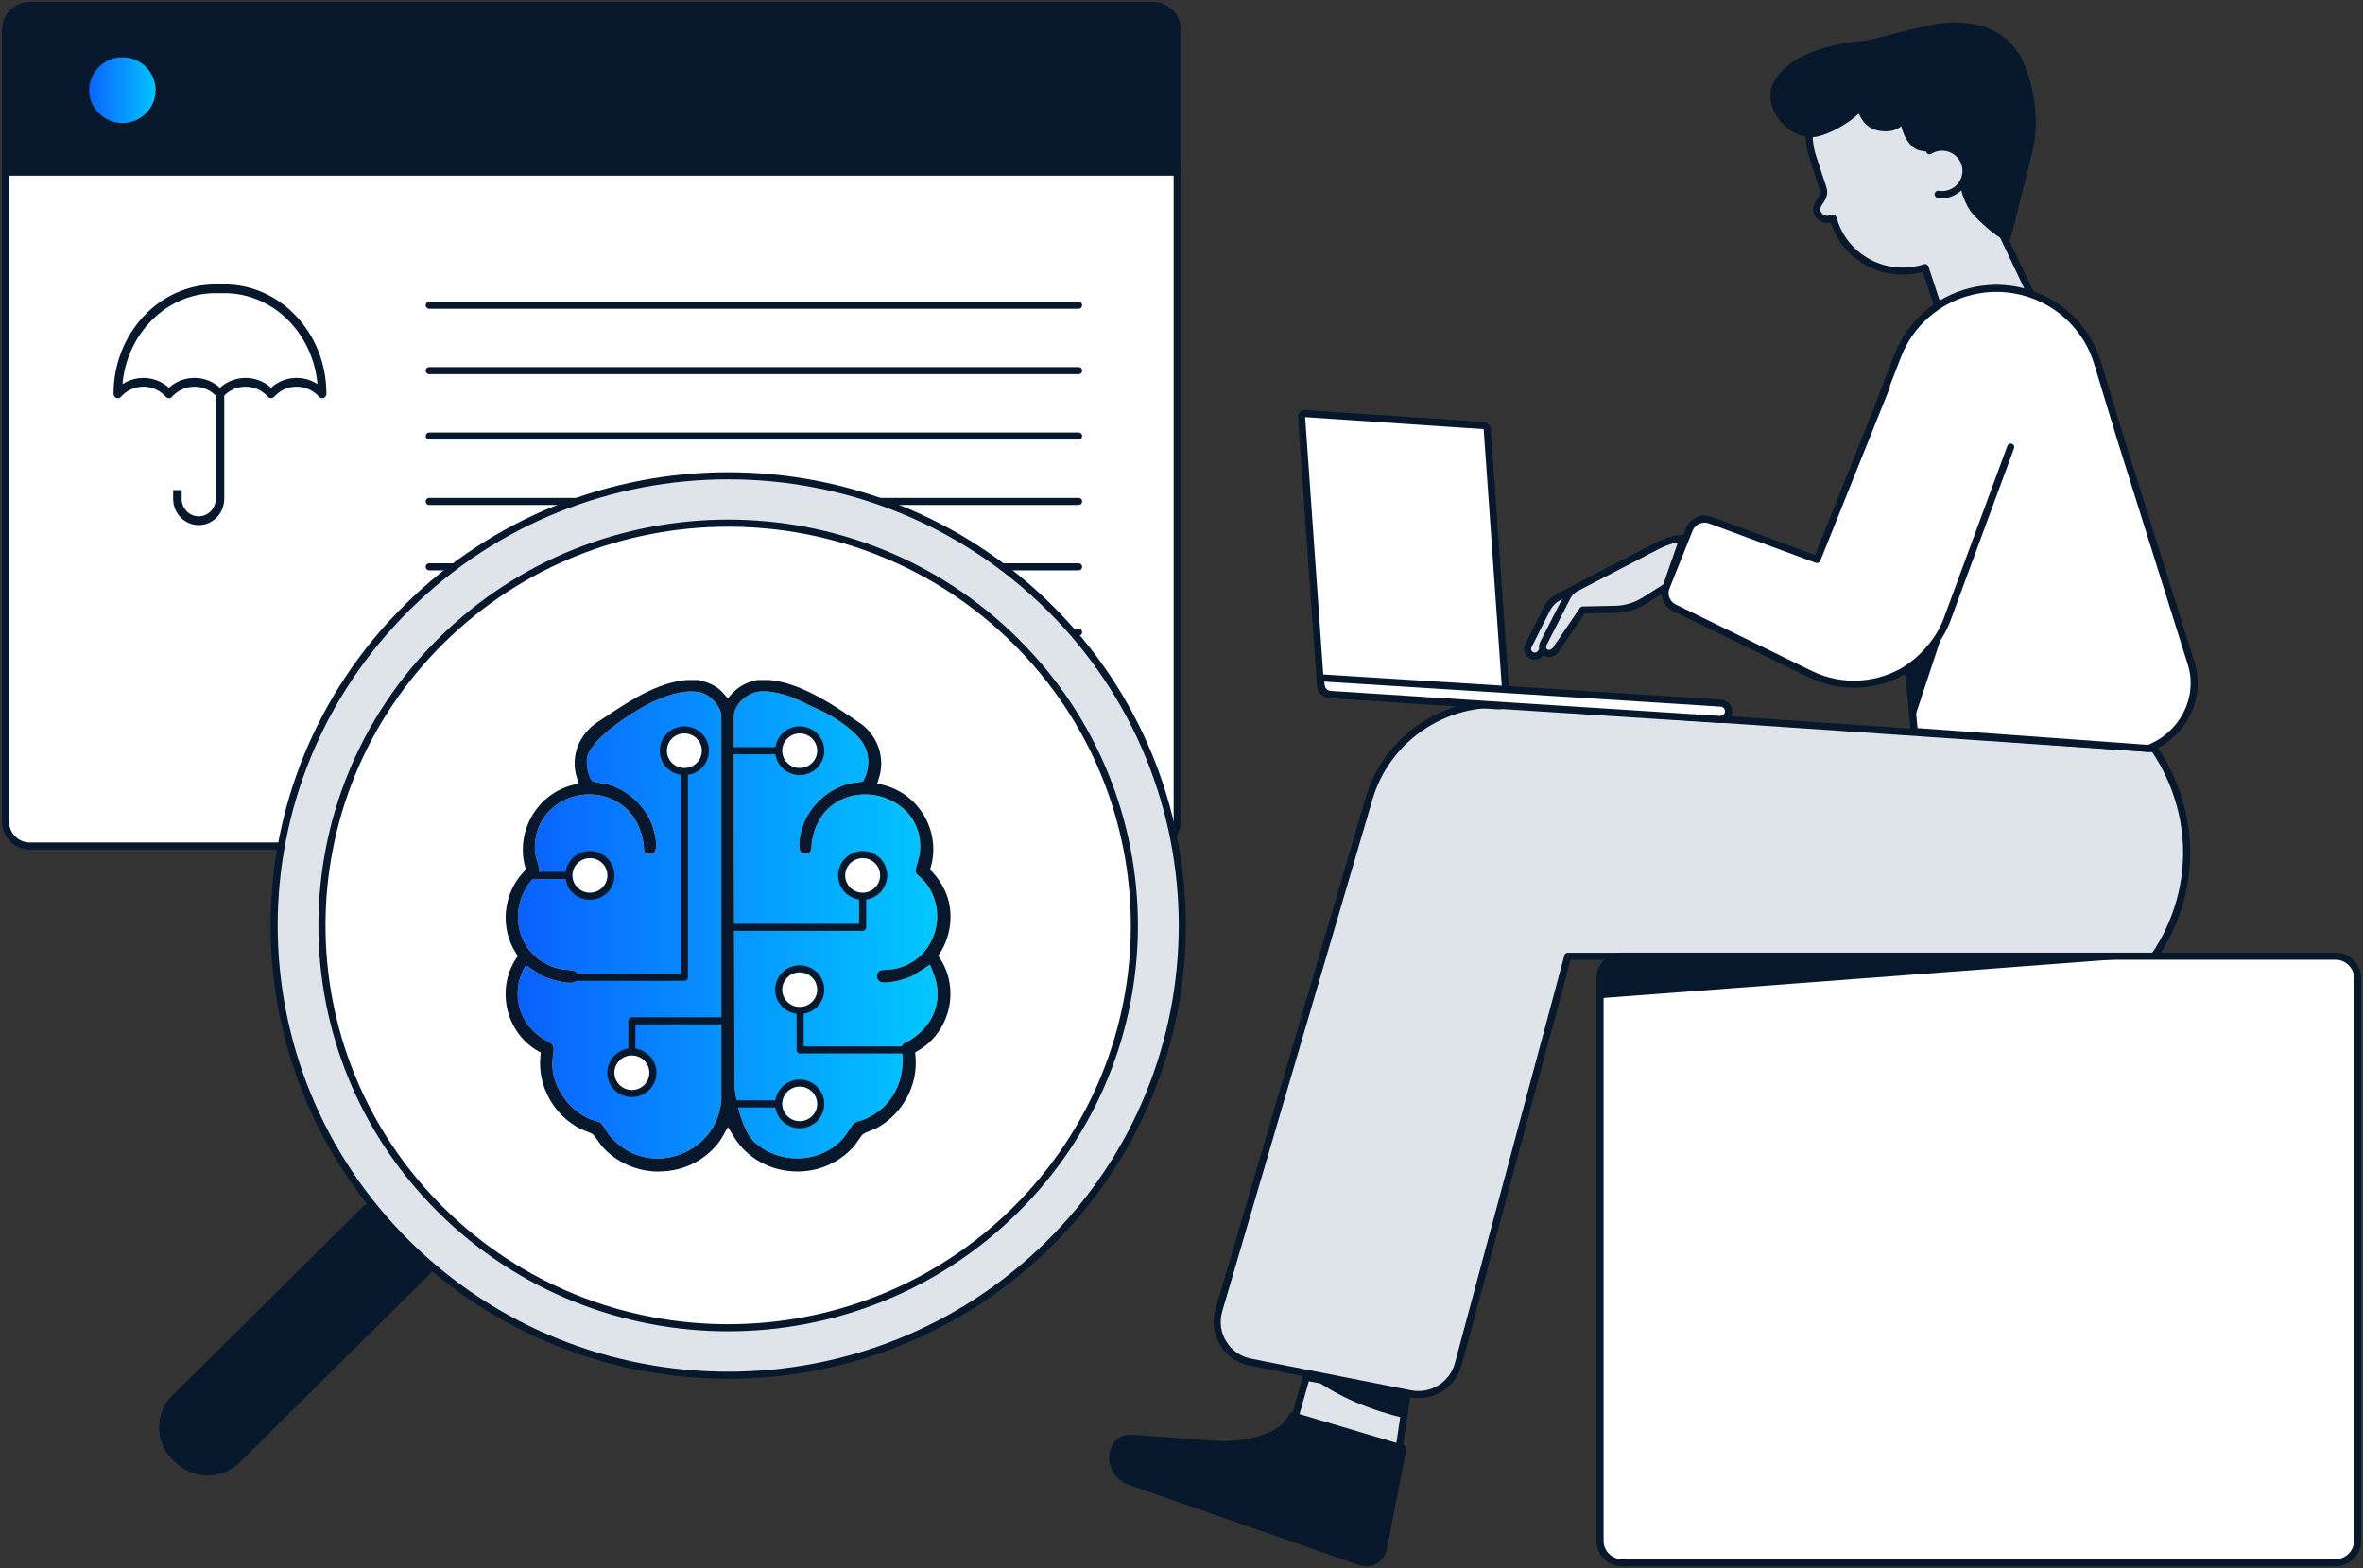 <svg width="333" height="221" viewBox="0 0 333 221" fill="none" xmlns="http://www.w3.org/2000/svg">
<rect x="0" y="0" width="333" height="221" fill="#333333" stroke="none"/>
<g clip-path="url(#clip0_565_472)">
<path d="M165.895 4.225V24.257H0.775V4.225C0.775 2.32 2.295 0.768 4.188 0.768H162.498C164.375 0.768 165.911 2.32 165.911 4.225H165.895Z" fill="#07182D" stroke="#07182D" stroke-linecap="round" stroke-linejoin="round"/>
<path d="M165.895 24.257V115.769C165.895 117.674 164.375 119.226 162.483 119.226H4.188C2.311 119.226 0.775 117.674 0.775 115.769V24.257H165.895Z" fill="white" stroke="#07182D" stroke-linecap="round" stroke-linejoin="round"/>
<path d="M60.489 43.014H151.998" stroke="#07182D" stroke-linecap="round" stroke-linejoin="round"/>
<path d="M60.489 52.231H151.998" stroke="#07182D" stroke-linecap="round" stroke-linejoin="round"/>
<path d="M60.489 61.449H151.998" stroke="#07182D" stroke-linecap="round" stroke-linejoin="round"/>
<path d="M60.489 70.666H151.998" stroke="#07182D" stroke-linecap="round" stroke-linejoin="round"/>
<path d="M60.489 79.883H151.998" stroke="#07182D" stroke-linecap="round" stroke-linejoin="round"/>
<path d="M60.489 89.101H151.998" stroke="#07182D" stroke-linecap="round" stroke-linejoin="round"/>
<path d="M22.428 12.704C22.428 15.546 20.101 17.835 17.247 17.835C14.393 17.835 12.067 15.531 12.067 12.704C12.067 9.878 14.378 7.573 17.247 7.573C20.117 7.573 22.428 9.878 22.428 12.704Z" fill="url(#paint0_linear_565_472)" stroke="#07182D" stroke-miterlimit="10"/>
<path d="M198.264 196.774L195.891 212.75L170.548 208.864L165.011 203.103L168.144 203.333L179.249 204.132C180.552 204.224 181.607 203.349 181.839 202.012L184.088 194.085L198.249 196.789L198.264 196.774Z" fill="#DFE4EB" stroke="#07182D" stroke-linecap="round" stroke-linejoin="round"/>
<path d="M273.069 43.121C273.069 43.121 284.779 44.688 286.098 41.247L282.36 33.382C282.36 33.382 284.95 25.102 277.055 15.531C269.176 5.976 256.861 13.119 256.861 13.119C255.047 15.639 254.411 18.942 255.45 22.121L256.908 26.546C257.373 28.067 255.776 28.527 256.055 29.802C256.21 30.509 257.078 31.108 257.838 30.863L258.288 30.724L258.474 31.262C260.211 36.547 265.95 39.435 271.286 37.714L273.069 43.121Z" fill="#DFE4EB" stroke="#07182D" stroke-linecap="round" stroke-linejoin="round"/>
<path d="M171.758 184.684L192.929 112.543C195.38 104.202 203.352 98.686 212.099 99.286L303.577 105.523C304.88 107.428 308.479 113.204 308.122 121.269C307.827 127.998 304.942 132.775 303.577 134.772H220.94L205.508 192.242C204.717 195.192 201.754 197.02 198.745 196.421L176.209 191.966C172.859 191.305 170.812 187.941 171.758 184.699V184.684Z" fill="#DFE4EB" stroke="#07182D" stroke-linecap="round" stroke-linejoin="round"/>
<path d="M264.601 57.439L267.47 50.035C269.192 45.656 272.976 42.231 277.8 41.063C285.539 39.189 293.387 43.675 295.621 51.248L298.847 61.863L308.758 93.417C308.804 93.571 308.851 93.725 308.897 93.878C310.169 98.686 307.455 103.648 302.787 105.477L269.766 103.08L268.913 94.17C264.942 96.736 259.715 97.258 255.093 95L235.938 85.644C234.853 85.106 234.356 83.847 234.806 82.725L238.063 74.614C238.529 73.447 239.847 72.863 241.041 73.308L256.055 78.854L265.842 54.474" fill="white"/>
<path d="M264.601 57.439L267.47 50.035C269.192 45.656 272.976 42.231 277.8 41.063C285.539 39.189 293.387 43.675 295.621 51.248L298.847 61.863L308.758 93.417C308.804 93.571 308.851 93.725 308.897 93.878C310.169 98.686 307.455 103.648 302.787 105.477L269.766 103.08L268.913 94.17C264.942 96.736 259.715 97.258 255.093 95L235.938 85.644C234.853 85.106 234.356 83.847 234.806 82.725L238.063 74.614C238.529 73.447 239.847 72.863 241.041 73.308L256.055 78.854L265.842 54.474" stroke="#07182D" stroke-linecap="round" stroke-linejoin="round"/>
<path d="M268.897 94.155C271.348 92.48 273.395 90.007 274.388 87.319L283.352 63.016" stroke="#07182D" stroke-linecap="round" stroke-linejoin="round"/>
<path d="M187.283 97.857L211.2 99.47C211.82 99.516 212.301 99.04 212.255 98.41L209.587 60.527C209.571 60.235 209.323 59.989 209.028 59.974L183.902 58.284C183.608 58.269 183.39 58.484 183.421 58.776L186.089 96.659C186.136 97.288 186.679 97.826 187.299 97.857H187.283Z" fill="white" stroke="#07182D" stroke-linecap="round" stroke-linejoin="round"/>
<path d="M185.996 95.522L214.193 97.289L242.499 99.086C243.135 99.132 243.631 99.67 243.585 100.315C243.538 100.945 242.995 101.436 242.344 101.39L187.501 97.872C186.834 97.826 186.291 97.335 186.198 96.689L186.012 95.522H185.996Z" fill="white" stroke="#07182D" stroke-linecap="round" stroke-linejoin="round"/>
<path d="M156.837 204.824C156.558 206.452 157.597 208.219 159.148 208.756L191.657 220.078C193.208 220.616 194.697 219.74 194.976 218.097L197.691 204.132L182.181 199.524C179.079 205.669 165.027 203.088 165.027 203.088L159.443 202.688C158.792 202.642 158.202 202.842 157.752 203.211C157.303 203.579 156.977 204.148 156.853 204.808L156.837 204.824Z" fill="#07182D" stroke="#07182D" stroke-linecap="round" stroke-linejoin="round"/>
<path d="M329.123 134.757H228.587C226.873 134.757 225.485 136.132 225.485 137.829V217.159C225.485 218.856 226.873 220.232 228.587 220.232H329.123C330.836 220.232 332.225 218.856 332.225 217.159V137.829C332.225 136.132 330.836 134.757 329.123 134.757Z" fill="white" stroke="#07182D" stroke-linecap="round" stroke-linejoin="round"/>
<path d="M304.027 134.757H231.564C225.531 134.757 225.485 136.462 225.531 140.671L304.012 134.757H304.027Z" fill="#07182D"/>
<path d="M184.445 193.824C188.803 197.096 193.565 198.817 197.954 199.877L198.528 196.958C198.528 196.958 194.325 195.791 184.445 193.824Z" fill="#07182D"/>
<path d="M274.574 86.796L269.626 101.744L268.897 94.155C269.486 93.555 271.022 93.156 271.534 92.388C273.457 89.469 272.728 90.299 274.574 86.796Z" fill="#07182D"/>
<path d="M270.65 20.724C269.316 20.447 268.215 18.066 268.37 16.699C267.548 17.559 266.834 18.25 264.849 17.928C263.189 17.651 262.383 16.146 262.166 14.978C261.096 16.56 256.985 18.988 255.016 18.834C251.836 18.604 248.843 14.671 250.44 11.752C251.945 9.002 255.822 6.898 262.771 6.237C264.756 6.053 271.456 3.764 274.915 3.672C280.995 3.503 283.12 6.421 284.128 7.912C284.966 9.141 287.385 15.101 285.927 21.246C285.617 22.521 282.903 33.351 282.903 33.351C281.786 33.321 278.948 30.463 278.327 29.772C277.676 29.05 276.233 26.146 276.9 24.718C276.109 24.119 274.837 20.585 274.837 20.585C274.837 20.585 274.419 20.355 273.317 20.447C272.108 20.555 272.387 21.092 270.665 20.724H270.65Z" fill="#07182D" stroke="#07182D" stroke-linecap="round" stroke-linejoin="round"/>
<path d="M271.906 21.246C272.573 20.831 273.395 20.647 274.233 20.785C276.078 21.092 277.319 22.813 277.009 24.625C276.699 26.453 274.961 27.683 273.131 27.375" fill="#DFE4EB"/>
<path d="M271.906 21.246C272.573 20.831 273.395 20.647 274.233 20.785C276.078 21.092 277.319 22.813 277.009 24.625C276.699 26.453 274.961 27.683 273.131 27.375" stroke="#07182D" stroke-linecap="round" stroke-linejoin="round"/>
<path d="M230.804 78.424L219.684 84.108C218.939 84.507 218.334 85.122 217.962 85.874L215.372 91.005C215.155 91.451 215.279 91.989 215.698 92.281C216.148 92.603 216.783 92.496 217.109 92.05L217.45 91.589" fill="#DFE4EB"/>
<path d="M230.804 78.424L219.684 84.108C218.939 84.507 218.334 85.122 217.962 85.874L215.372 91.005C215.155 91.451 215.279 91.989 215.698 92.281C216.148 92.603 216.783 92.496 217.109 92.05L217.45 91.589" stroke="#07182D" stroke-linecap="round" stroke-linejoin="round"/>
<path d="M237.164 75.92L234.806 82.695L231.952 84.507C230.665 85.368 229.16 85.844 227.609 85.874L223.049 85.967L219.234 91.589C218.986 91.958 218.365 92.188 217.993 92.065C217.962 92.065 217.931 92.035 217.916 92.019C217.435 91.773 217.233 91.19 217.497 90.698L220.878 84.062C221.157 83.539 221.591 83.109 222.119 82.848L233.317 77.041C233.317 77.041 235.628 75.781 237.179 75.92" fill="#DFE4EB"/>
<path d="M237.164 75.92L234.806 82.695L231.952 84.507C230.665 85.368 229.16 85.844 227.609 85.874L223.049 85.967L219.234 91.589C218.986 91.958 218.365 92.188 217.993 92.065C217.962 92.065 217.931 92.035 217.916 92.019C217.435 91.773 217.233 91.19 217.497 90.698L220.878 84.062C221.157 83.539 221.591 83.109 222.119 82.848L233.317 77.041C233.317 77.041 235.628 75.781 237.179 75.92" stroke="#07182D" stroke-linecap="round" stroke-linejoin="round"/>
<path d="M145.577 172.987C169.309 149.481 169.309 111.372 145.577 87.867C121.846 64.361 83.369 64.361 59.638 87.867C35.906 111.372 35.906 149.481 59.638 172.987C83.369 196.492 121.846 196.492 145.577 172.987Z" fill="white" stroke="#07182D" stroke-linecap="round" stroke-linejoin="round"/>
<path d="M97.418 97.442C97.884 97.442 98.318 97.488 98.721 97.596C100.148 97.949 101.451 99.377 101.653 100.775V155.188H101.637C101.125 160.458 96.659 163.268 92.704 163.269C90.082 163.269 87.678 162.132 85.925 160.059C85.77 159.874 85.6 159.613 85.414 159.321C85.103 158.83 84.793 158.337 84.576 158.199C84.405 158.092 84.111 158.015 83.863 157.954C83.599 157.877 83.398 157.815 83.227 157.754C80.249 156.51 78.031 153.452 77.845 150.318C77.814 149.75 77.876 149.243 77.938 148.752C77.984 148.414 78.015 148.091 78.031 147.753C78.031 147.215 77.628 146.969 77.007 146.662C76.759 146.524 76.588 146.448 76.449 146.355C73.378 144.328 72.168 140.687 73.471 137.292C73.518 137.169 73.579 137.03 73.641 136.907L74.091 136.032L76.293 137.461C77.255 137.953 79.148 138.505 80.342 138.505C80.497 138.505 80.636 138.505 80.76 138.475C81.07 138.429 81.319 138.213 81.427 137.906C81.536 137.584 81.474 137.23 81.242 137C80.994 136.739 80.404 136.707 79.939 136.677C79.691 136.677 79.488 136.646 79.302 136.615C76.542 136.17 74.355 134.373 73.44 131.792C72.478 129.073 73.114 126.031 75.099 123.85C75.239 123.696 75.394 123.573 75.534 123.45C75.906 123.158 76.077 123.005 75.984 122.421C75.922 122.006 75.813 121.653 75.705 121.33C75.519 120.731 75.332 120.116 75.378 119.21C75.58 114.448 79.412 111.959 83.072 111.959C86.143 111.959 89.974 113.803 90.703 119.026C90.718 119.149 90.734 119.288 90.734 119.426C90.765 120.117 90.874 120.24 91.277 120.316C91.401 120.347 91.509 120.347 91.618 120.347C91.99 120.347 92.145 120.193 92.238 120.07C92.641 119.502 92.486 117.904 91.897 116.261C90.889 113.511 88.299 111.191 85.46 110.484C85.336 110.454 85.135 110.423 84.902 110.393C84.157 110.285 83.785 110.223 83.521 110.069L83.413 110.009L83.335 109.9C82.855 109.209 82.653 107.796 82.7 107.074C82.901 104.171 89.384 100.315 90.687 99.577C92.486 98.594 95.108 97.442 97.418 97.442ZM107.609 97.427C109.951 97.427 112.571 98.579 114.371 99.562C117.907 100.976 120.373 103.049 121.381 104.386C122.358 105.691 122.623 107.335 122.111 109.01C122.064 109.179 122.002 109.333 121.924 109.486L121.661 110.101L121.211 110.192C120.963 110.254 120.699 110.285 120.451 110.315C120.172 110.361 119.877 110.392 119.598 110.469C116.93 111.129 114.433 113.281 113.363 115.831C112.743 117.352 112.386 119.348 112.835 120.024C112.929 120.163 113.084 120.316 113.441 120.316C113.549 120.316 113.658 120.317 113.766 120.286C114.154 120.209 114.324 120.009 114.386 119.026C114.386 118.781 114.402 118.611 114.433 118.473C115.286 113.665 118.853 111.959 121.909 111.959C124.158 111.959 126.36 112.897 127.818 114.448C129.214 115.954 129.85 117.905 129.648 120.102C129.617 120.47 129.478 120.962 129.338 121.423C129.168 122.007 128.997 122.621 129.059 122.897C129.106 123.143 129.37 123.358 129.618 123.558C129.804 123.711 129.928 123.819 130.037 123.927C131.96 126.001 132.579 128.965 131.649 131.653C130.749 134.28 128.578 136.124 125.848 136.585C125.647 136.616 125.414 136.631 125.181 136.646C124.701 136.677 124.298 136.693 124.081 136.77C123.739 136.908 123.538 137.245 123.584 137.645C123.615 138.044 123.879 138.352 124.236 138.429C124.375 138.459 124.53 138.475 124.716 138.475C125.957 138.475 127.802 137.906 128.625 137.507L131.06 135.955L131.463 136.923V136.953C133.014 140.625 131.819 144.313 128.345 146.54C128.206 146.632 128.051 146.708 127.896 146.77C127.477 146.969 127.214 147.108 127.105 147.415C127.012 147.692 127.058 147.907 127.105 148.168C127.151 148.368 127.182 148.536 127.198 148.721C127.415 152.884 125.399 156.264 121.816 157.754C121.599 157.846 121.382 157.908 121.196 157.954C120.762 158.077 120.451 158.153 120.157 158.537C119.94 158.814 119.753 159.091 119.567 159.383C119.272 159.844 118.946 160.335 118.497 160.78C116.884 162.378 114.681 163.254 112.324 163.254C110.137 163.254 108.059 162.485 106.461 161.103C104.135 159.075 103.514 153.237 103.514 153.237L103.421 116.338V100.976C103.421 99.163 105.453 97.566 107.143 97.442C107.298 97.442 107.454 97.427 107.609 97.427Z" fill="url(#paint1_linear_565_472)"/>
<path d="M92.858 165.097C96.193 165.097 99.248 163.622 101.249 161.057C101.482 160.765 101.653 160.458 101.839 160.15L102.583 158.829L103.374 160.135C105.266 163.254 108.632 165.097 112.37 165.097C115.456 165.097 118.264 163.853 120.311 161.579C120.451 161.426 120.668 161.103 120.885 160.796C121.273 160.227 121.443 160.012 121.567 159.874C121.784 159.72 122.033 159.597 122.576 159.382C123.025 159.213 123.398 159.06 123.599 158.952C127.213 156.97 129.4 152.915 129.012 148.859L128.966 148.306L129.446 148.03C131.525 146.816 133.06 144.727 133.665 142.3C134.27 139.811 133.851 137.215 132.517 135.156L132.223 134.695L132.517 134.234C133.836 132.115 134.27 129.518 133.712 127.106C133.37 125.632 132.548 124.142 131.401 122.897L131.075 122.544L131.199 122.083C131.866 119.671 131.494 117.044 130.175 114.863C128.904 112.743 126.887 111.253 124.53 110.638L123.63 110.408L123.894 109.532C124.747 106.782 123.677 103.679 121.319 102.005C120.528 101.436 119.567 100.806 118.698 100.238L118.279 99.962C114.448 97.442 111.129 96.059 108.384 95.829H106.724C105.313 96.106 104.103 96.72 103.235 97.673L102.552 98.41L101.901 97.657C101.125 96.766 99.915 96.136 98.395 95.829C98.395 95.829 97.263 95.829 97.155 95.829C97.046 95.829 96.906 95.829 96.782 95.829C92.688 96.182 88.95 98.64 85.662 100.806L84.312 101.697C81.567 103.464 80.373 106.552 81.272 109.548L81.536 110.408L80.652 110.638C78.325 111.253 76.34 112.727 75.068 114.817C73.734 116.998 73.331 119.656 73.983 122.098L74.107 122.559L73.766 122.913C70.896 125.954 70.431 130.732 72.664 134.25L72.959 134.726L72.664 135.187C71.33 137.245 70.927 139.857 71.516 142.33C72.106 144.758 73.641 146.847 75.72 148.06L76.216 148.337L76.154 148.89C75.751 153.053 78.015 157.155 81.8 159.09C81.986 159.183 82.265 159.29 82.529 159.398C83.118 159.628 83.382 159.736 83.552 159.859C83.769 160.074 83.94 160.319 84.142 160.596L84.281 160.796C84.483 161.088 84.669 161.364 84.793 161.502C86.794 163.791 89.725 165.112 92.827 165.112L92.858 165.097ZM101.637 155.188C101.125 160.458 96.658 163.269 92.703 163.269C90.082 163.269 87.678 162.132 85.925 160.058C85.77 159.874 85.6 159.613 85.413 159.321C85.103 158.829 84.793 158.338 84.576 158.199C84.405 158.092 84.111 158.015 83.862 157.954C83.599 157.877 83.397 157.815 83.227 157.754C80.249 156.51 78.031 153.453 77.845 150.319C77.814 149.75 77.876 149.243 77.938 148.752C77.984 148.414 78.015 148.091 78.031 147.753C78.031 147.216 77.627 146.97 77.007 146.662C76.759 146.524 76.588 146.447 76.449 146.355C73.378 144.327 72.168 140.687 73.471 137.292C73.517 137.169 73.579 137.03 73.641 136.908L74.091 136.032L76.294 137.461C77.255 137.952 79.147 138.505 80.342 138.505C80.497 138.505 80.636 138.505 80.76 138.474C81.071 138.428 81.319 138.213 81.427 137.906C81.536 137.583 81.474 137.23 81.241 137C80.993 136.739 80.404 136.708 79.939 136.677C79.69 136.677 79.489 136.646 79.303 136.616C76.542 136.17 74.355 134.373 73.44 131.792C72.478 129.073 73.114 126.031 75.099 123.85C75.239 123.696 75.394 123.573 75.534 123.45C75.906 123.158 76.076 123.005 75.983 122.421C75.921 122.006 75.813 121.653 75.704 121.33C75.518 120.731 75.332 120.117 75.379 119.21C75.58 114.448 79.411 111.959 83.072 111.959C86.142 111.959 89.974 113.803 90.702 119.026C90.718 119.149 90.734 119.287 90.734 119.425C90.764 120.117 90.873 120.24 91.276 120.316C91.4 120.347 91.509 120.347 91.618 120.347C91.99 120.347 92.145 120.193 92.238 120.071C92.641 119.502 92.486 117.905 91.897 116.261C90.889 113.511 88.298 111.191 85.46 110.485C85.336 110.454 85.134 110.423 84.902 110.392C84.157 110.285 83.785 110.223 83.521 110.07L83.413 110.008L83.335 109.901C82.854 109.21 82.653 107.796 82.699 107.074C82.901 104.171 89.384 100.315 90.687 99.578C92.486 98.594 95.107 97.442 97.418 97.442C97.884 97.442 98.318 97.488 98.721 97.596C100.148 97.949 101.451 99.378 101.653 100.776V111.591V134.649V155.188H101.637ZM131.463 136.954C133.014 140.625 131.819 144.312 128.345 146.54C128.206 146.632 128.051 146.709 127.895 146.77C127.477 146.97 127.213 147.108 127.104 147.415C127.011 147.692 127.058 147.907 127.104 148.168C127.151 148.368 127.182 148.537 127.198 148.721C127.415 152.884 125.398 156.264 121.816 157.754C121.598 157.846 121.381 157.908 121.195 157.954C120.761 158.077 120.451 158.153 120.156 158.537C119.939 158.814 119.753 159.09 119.567 159.382C119.272 159.843 118.946 160.335 118.496 160.78C116.883 162.378 114.681 163.254 112.323 163.254C110.136 163.254 108.058 162.486 106.461 161.103C104.134 159.075 103.514 153.237 103.514 153.237L103.421 116.338V100.975C103.421 99.163 105.452 97.565 107.143 97.442C107.298 97.442 107.453 97.427 107.608 97.427C109.95 97.427 112.572 98.579 114.371 99.562C117.907 100.975 120.373 103.049 121.381 104.386C122.358 105.692 122.622 107.335 122.11 109.01C122.064 109.179 122.002 109.332 121.924 109.486L121.66 110.101L121.211 110.193C120.962 110.254 120.699 110.285 120.451 110.316C120.171 110.362 119.877 110.392 119.598 110.469C116.93 111.13 114.433 113.281 113.363 115.831C112.742 117.351 112.385 119.349 112.835 120.024C112.928 120.163 113.083 120.316 113.44 120.316C113.549 120.316 113.657 120.316 113.766 120.286C114.154 120.209 114.324 120.009 114.386 119.026C114.386 118.78 114.402 118.611 114.433 118.473C115.286 113.665 118.853 111.959 121.909 111.959C124.158 111.959 126.36 112.896 127.818 114.448C129.214 115.954 129.85 117.905 129.648 120.101C129.617 120.47 129.477 120.962 129.338 121.422C129.167 122.006 128.997 122.621 129.059 122.897C129.105 123.143 129.369 123.358 129.617 123.558C129.803 123.711 129.927 123.819 130.036 123.926C131.959 126 132.579 128.965 131.649 131.654C130.749 134.281 128.578 136.124 125.848 136.585C125.646 136.616 125.414 136.631 125.181 136.646C124.7 136.677 124.297 136.692 124.08 136.769C123.739 136.908 123.537 137.245 123.584 137.645C123.615 138.044 123.878 138.352 124.235 138.428C124.375 138.459 124.53 138.474 124.716 138.474C125.957 138.474 127.802 137.906 128.624 137.507L131.059 135.955L131.463 136.923V136.954Z" fill="#07182D"/>
<path d="M103.095 105.799H110.478" stroke="#07182D" stroke-linecap="round" stroke-linejoin="round"/>
<path d="M102.351 130.686H121.567V123.373" stroke="#07182D" stroke-linecap="round" stroke-linejoin="round"/>
<path d="M121.567 126.308C123.203 126.308 124.53 124.994 124.53 123.373C124.53 121.753 123.203 120.439 121.567 120.439C119.931 120.439 118.605 121.753 118.605 123.373C118.605 124.994 119.931 126.308 121.567 126.308Z" fill="white" stroke="#07182D" stroke-linecap="round" stroke-linejoin="round"/>
<path d="M112.696 108.733C114.332 108.733 115.658 107.42 115.658 105.799C115.658 104.179 114.332 102.865 112.696 102.865C111.06 102.865 109.733 104.179 109.733 105.799C109.733 107.42 111.06 108.733 112.696 108.733Z" fill="white" stroke="#07182D" stroke-linecap="round" stroke-linejoin="round"/>
<path d="M75.006 123.373H80.916" stroke="#07182D" stroke-linecap="round" stroke-linejoin="round"/>
<path d="M83.134 126.308C84.77 126.308 86.096 124.994 86.096 123.373C86.096 121.753 84.77 120.439 83.134 120.439C81.498 120.439 80.171 121.753 80.171 123.373C80.171 124.994 81.498 126.308 83.134 126.308Z" fill="white" stroke="#07182D" stroke-linecap="round" stroke-linejoin="round"/>
<path d="M102.351 155.573H110.478" stroke="#07182D" stroke-linecap="round" stroke-linejoin="round"/>
<path d="M112.696 158.507C114.332 158.507 115.658 157.193 115.658 155.572C115.658 153.952 114.332 152.638 112.696 152.638C111.06 152.638 109.733 153.952 109.733 155.572C109.733 157.193 111.06 158.507 112.696 158.507Z" fill="white" stroke="#07182D" stroke-linecap="round" stroke-linejoin="round"/>
<path d="M80.233 137.722H96.441V107.259" stroke="#07182D" stroke-linecap="round" stroke-linejoin="round"/>
<path d="M96.441 108.733C98.078 108.733 99.404 107.42 99.404 105.799C99.404 104.179 98.078 102.865 96.441 102.865C94.805 102.865 93.479 104.179 93.479 105.799C93.479 107.42 94.805 108.733 96.441 108.733Z" fill="white" stroke="#07182D" stroke-linecap="round" stroke-linejoin="round"/>
<path d="M127.477 147.968H112.758V139.473" stroke="#07182D" stroke-linecap="round" stroke-linejoin="round"/>
<path d="M112.696 142.407C114.332 142.407 115.658 141.093 115.658 139.473C115.658 137.852 114.332 136.539 112.696 136.539C111.06 136.539 109.733 137.852 109.733 139.473C109.733 141.093 111.06 142.407 112.696 142.407Z" fill="white" stroke="#07182D" stroke-linecap="round" stroke-linejoin="round"/>
<path d="M102.351 143.866H89.043V151.179" stroke="#07182D" stroke-linecap="round" stroke-linejoin="round"/>
<path d="M89.043 154.113C90.679 154.113 92.005 152.799 92.005 151.179C92.005 149.558 90.679 148.245 89.043 148.245C87.407 148.245 86.081 149.558 86.081 151.179C86.081 152.799 87.407 154.113 89.043 154.113Z" fill="white" stroke="#07182D" stroke-linecap="round" stroke-linejoin="round"/>
<path d="M24.649 205.308L25.065 205.721C27.379 208.013 31.131 208.013 33.444 205.721L60.007 179.411C62.321 177.12 62.321 173.404 60.007 171.112L59.59 170.7C57.276 168.408 53.525 168.408 51.211 170.7L24.649 197.009C22.335 199.301 22.335 203.016 24.649 205.308Z" fill="#07182D" stroke="#07182D" stroke-linecap="round" stroke-linejoin="round"/>
<path d="M147.872 85.613C172.859 110.362 172.859 150.503 147.872 175.252C122.886 200 82.358 200 57.372 175.252C32.385 150.503 32.385 110.362 57.372 85.613C82.358 60.865 122.886 60.865 147.872 85.613ZM62.133 170.52C84.483 192.657 120.745 192.657 143.095 170.52C165.445 148.383 165.445 112.466 143.095 90.329C120.745 68.193 84.483 68.193 62.133 90.329C39.783 112.466 39.783 148.383 62.133 170.52Z" fill="#DFE4EB" stroke="#07182D" stroke-linecap="round" stroke-linejoin="round"/>
<path d="M30.4 55.5V70.3C30.4 71.661 29.323 72.766 28 72.766C26.677 72.766 25.6 71.66 25.6 70.3V69.066H24.4V70.3C24.4 72.341 26.015 74 28 74C29.986 74 31.6 72.341 31.6 70.3V55.5H30.4Z" fill="#07182D"/>
<path d="M31.648 40.084H30.352C22.438 40.084 16 46.999 16 55.5C16 55.754 16.151 55.982 16.382 56.074C16.453 56.103 16.527 56.116 16.601 56.116C16.765 56.116 16.925 56.047 17.042 55.918C17.124 55.826 17.209 55.738 17.297 55.655C18.141 54.858 19.236 54.446 20.38 54.495C21.525 54.545 22.583 55.05 23.358 55.917C23.471 56.044 23.632 56.116 23.8 56.116C23.968 56.116 24.128 56.044 24.241 55.916C24.305 55.846 24.37 55.777 24.436 55.712C25.264 54.899 26.349 54.479 27.493 54.492C28.637 54.519 29.703 55.001 30.503 55.861L30.574 55.935C30.687 56.051 30.839 56.116 30.998 56.116H31.011C31.175 56.112 31.329 56.04 31.44 55.916C31.521 55.825 31.607 55.737 31.695 55.654C32.539 54.857 33.63 54.446 34.779 54.495C35.924 54.544 36.982 55.049 37.757 55.916C37.984 56.17 38.413 56.17 38.64 55.916C38.724 55.822 38.811 55.733 38.903 55.646C40.644 54.005 43.36 54.126 44.956 55.916C45.124 56.104 45.388 56.166 45.616 56.074C45.847 55.981 45.999 55.753 45.999 55.499C45.999 46.999 39.561 40.083 31.646 40.083L31.648 40.084ZM42.037 53.261C40.622 53.199 39.264 53.687 38.2 54.64C37.264 53.802 36.089 53.318 34.83 53.263C33.413 53.203 32.061 53.691 30.997 54.642C30.034 53.776 28.817 53.289 27.521 53.259C27.478 53.259 27.436 53.258 27.394 53.258C26.063 53.258 24.799 53.744 23.8 54.64C21.965 53.001 19.29 52.81 17.261 54.134C17.899 46.952 23.526 41.317 30.352 41.317H31.648C38.472 41.317 44.098 46.95 44.739 54.131C43.937 53.607 43.012 53.304 42.037 53.262V53.261Z" fill="#07182D"/>
</g>
<defs>
<linearGradient id="paint0_linear_565_472" x1="12.067" y1="12.704" x2="22.428" y2="12.704" gradientUnits="userSpaceOnUse">
<stop stop-color="#0A60FF"/>
<stop offset="1" stop-color="#02C8FF"/>
</linearGradient>
<linearGradient id="paint1_linear_565_472" x1="72.953" y1="130.348" x2="132.131" y2="130.348" gradientUnits="userSpaceOnUse">
<stop stop-color="#0A60FF"/>
<stop offset="1" stop-color="#02C8FF"/>
</linearGradient>
<clipPath id="clip0_565_472">
<rect width="333" height="221" fill="white"/>
</clipPath>
</defs>
</svg>
